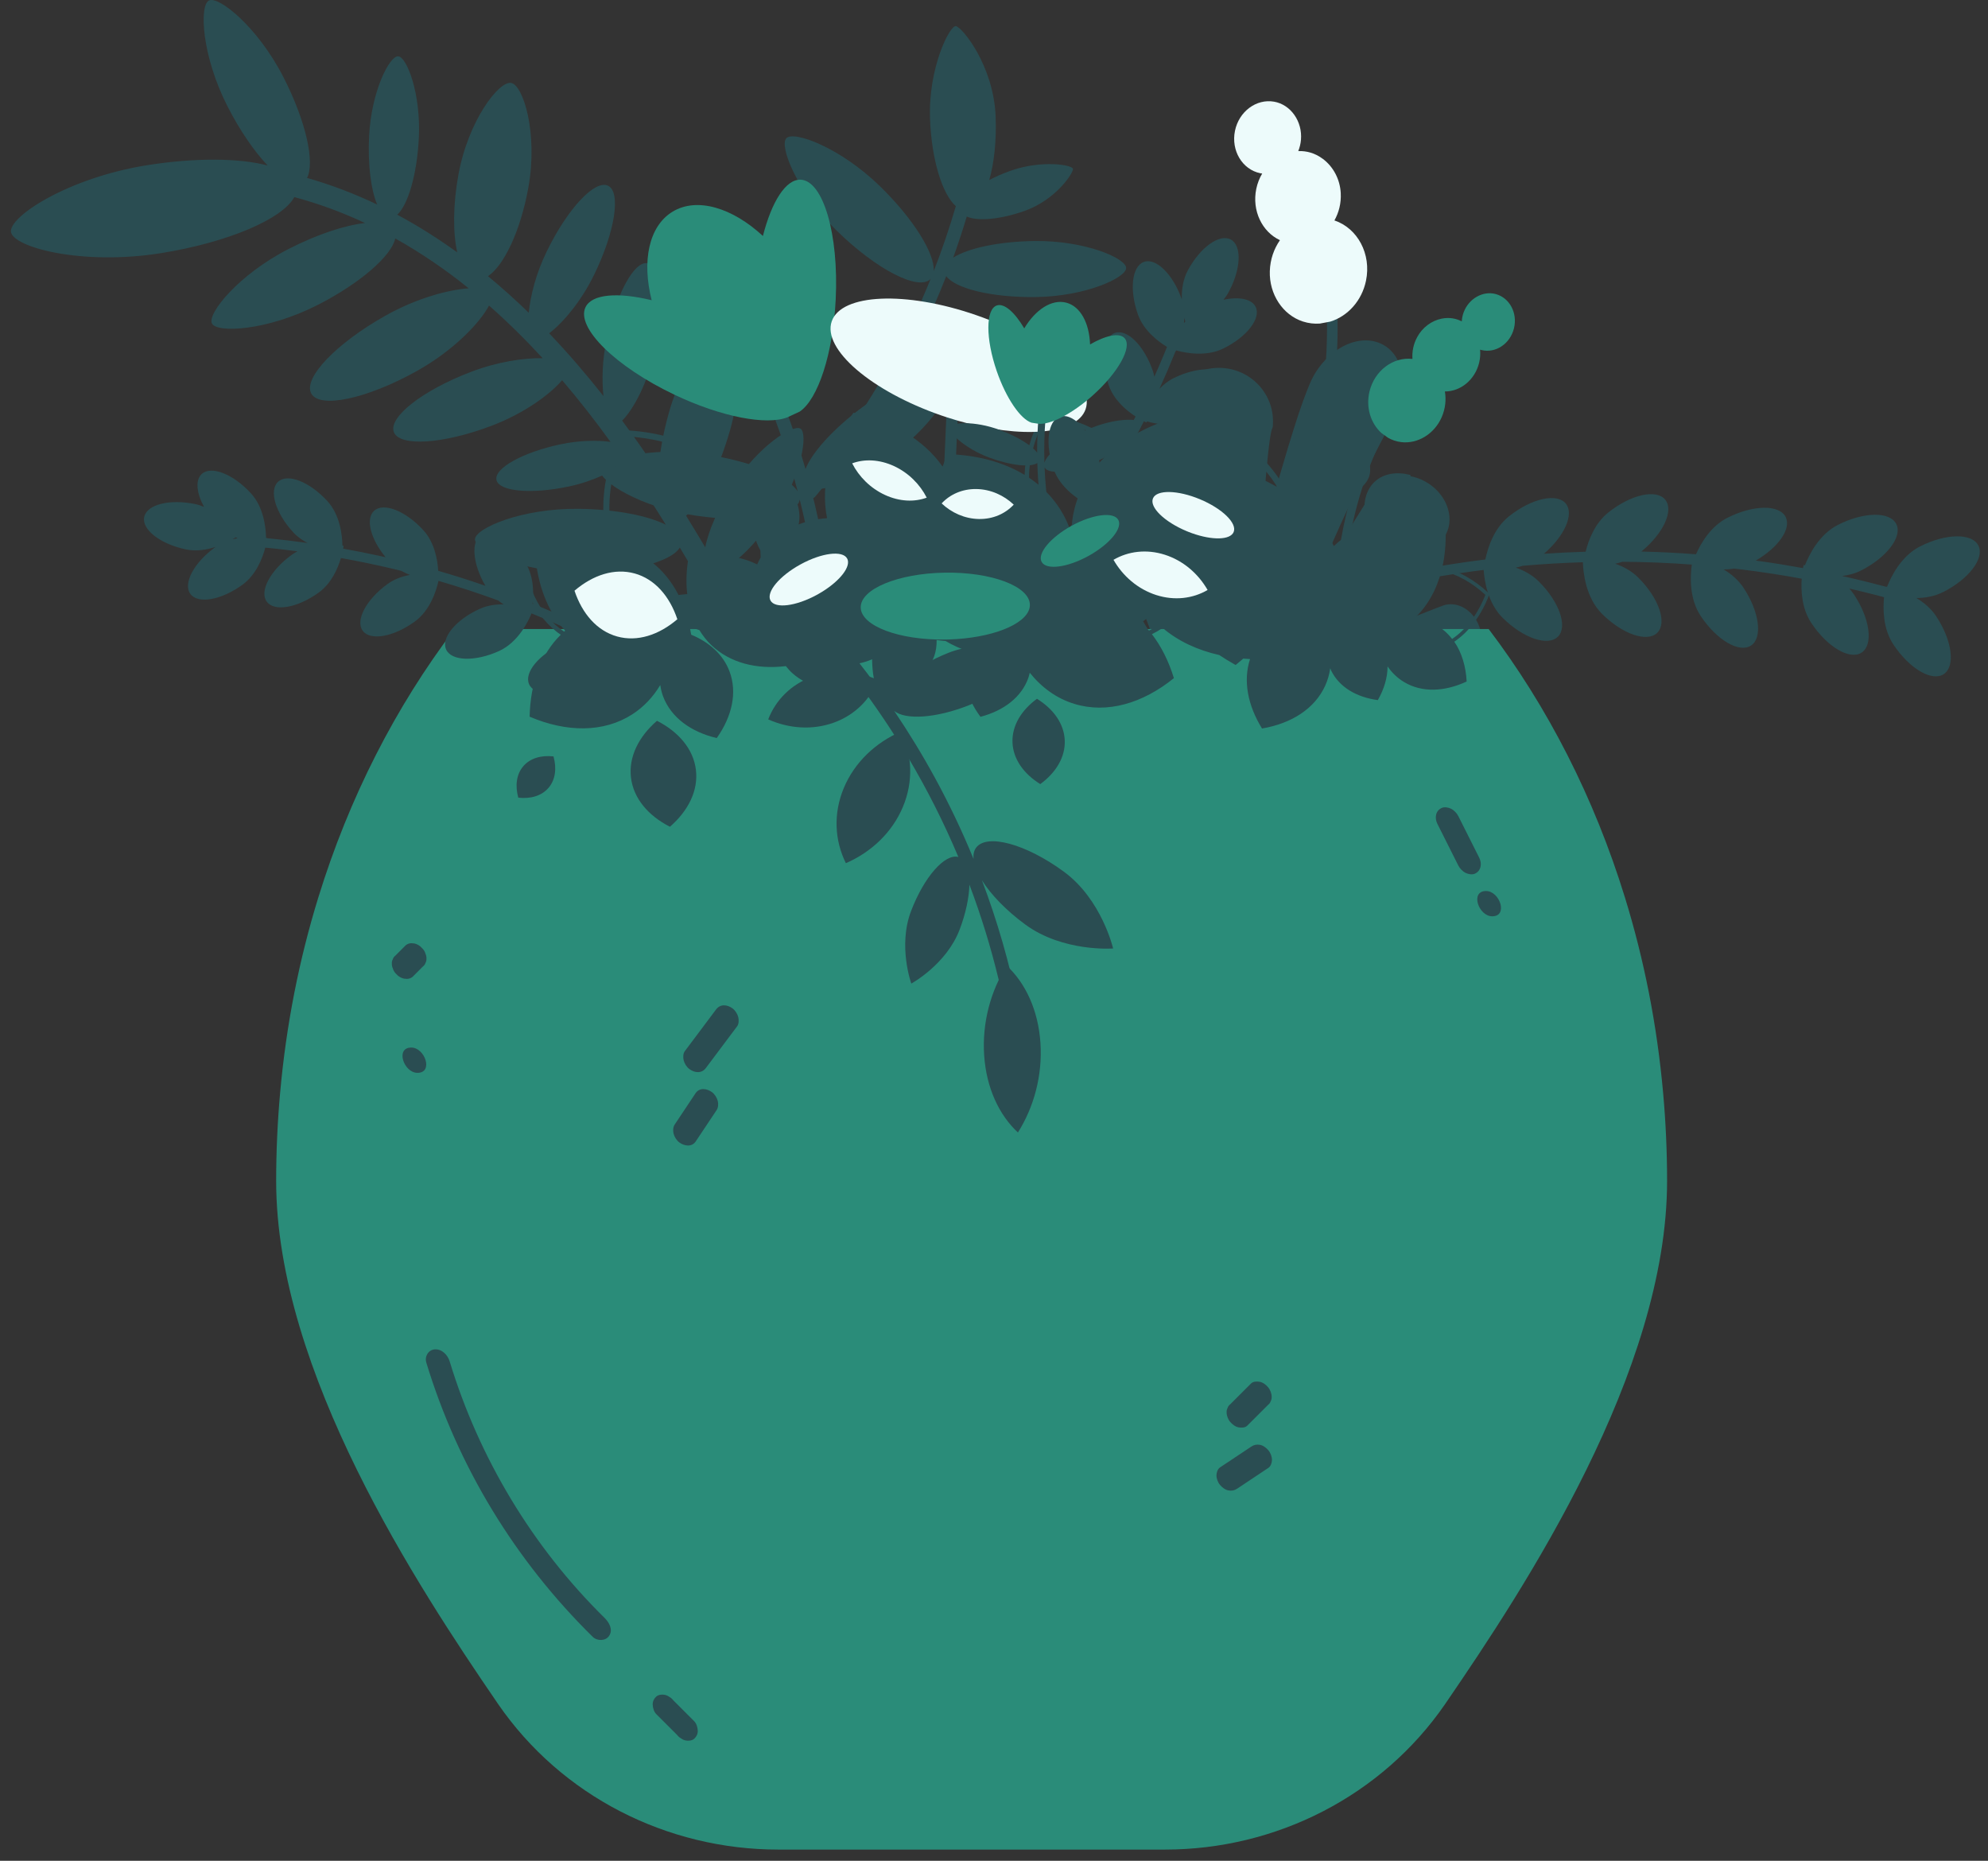 <svg width="218.4px" height="204.4px" viewBox="2.8 77 218.4 204.4" fill="none" xmlns="http://www.w3.org/2000/svg"><rect x="2.8" y="77" width="218.4" height="204.4" fill="#333333" stroke="none"/><g id="Balcony Objects/Round Vase Plant"><g id="Round Vase Plant"><path id="Fill 54" fill-rule="evenodd" clip-rule="evenodd" d="M116.477 103.475C112.534 103.522 109.133 104.264 107.516 105.304C108.056 103.812 108.55 102.304 109.008 100.786C110.175 101.326 112.677 101.121 115.37 100.164C118.806 98.944 120.749 95.975 120.672 95.542C120.595 95.111 117.242 94.541 113.807 95.761C112.96 96.061 112.176 96.408 111.479 96.778C112.008 94.936 112.283 92.49 112.179 89.808C111.961 84.184 108.48 79.955 107.808 79.87C107.135 79.785 104.755 84.463 104.973 90.087C105.146 94.581 106.326 98.348 107.808 99.644C107.102 102.057 106.293 104.442 105.377 106.786C105.518 104.873 103.177 101.074 99.492 97.475C95.118 93.204 90.018 91.332 89.192 92.178C88.367 93.024 90.358 98.078 94.731 102.349C99.105 106.621 103.717 108.993 105.031 107.646C105.033 107.644 105.035 107.642 105.036 107.64C102.71 113.402 99.758 118.914 96.236 124.028C94.68 126.287 93.014 128.469 91.248 130.57C90.632 131.303 91.771 132.257 92.386 131.525C98.447 124.314 103.323 116.106 106.754 107.332C107.757 108.702 111.766 109.688 116.55 109.631C122.074 109.566 126.529 107.502 126.516 106.435C126.503 105.367 122.001 103.41 116.477 103.475" fill="#2A4D52"/><path id="Fill 55" fill-rule="evenodd" clip-rule="evenodd" d="M106.765 181.447C96.521 170.861 89.41 157.831 82.161 145.137C82.04 144.925 81.917 144.712 81.795 144.499C80.838 145.966 77.876 147.793 74.113 149.092C69.192 150.791 64.583 150.378 64.255 149.426C63.927 148.475 67.298 145.306 72.219 143.607C75.603 142.438 78.746 142.003 80.55 142.337C79.545 140.599 78.524 138.867 77.484 137.145C76.507 138.765 71.865 139.947 66.288 139.879C60.019 139.802 54.965 137.459 54.979 136.247C54.994 135.035 60.104 132.815 66.374 132.891C70.417 132.941 73.95 133.637 75.949 134.641C74.499 132.31 73.002 130.01 71.442 127.757C70.263 128.707 68.038 129.852 65.337 130.428C61.193 131.313 57.613 130.996 57.341 129.72C57.069 128.445 60.207 126.694 64.351 125.81C66.438 125.365 68.406 125.345 69.869 125.537C68.184 123.21 66.418 120.946 64.554 118.764C63.254 120.287 60.443 122.385 56.818 123.762C51.503 125.783 46.69 126.094 46.069 124.459C45.447 122.823 49.251 119.859 54.566 117.839C57.516 116.718 60.38 116.311 62.413 116.346C60.557 114.326 58.598 112.392 56.523 110.562C55.556 112.416 52.681 115.468 48.614 117.743C43.142 120.804 37.943 121.921 37 120.236C36.058 118.552 39.73 114.706 45.202 111.644C48.607 109.74 52.041 108.831 54.293 108.671C51.753 106.624 49.057 104.777 46.219 103.193C45.825 105.091 42.397 108.1 37.691 110.503C32.151 113.331 26.632 113.607 26.085 112.536C25.538 111.466 29 107.157 34.539 104.33C37.682 102.725 40.711 101.74 42.906 101.498C40.409 100.331 37.815 99.37 35.133 98.65C33.842 101.042 27.892 103.622 20.47 104.809C11.805 106.195 4.276 104.166 4.008 102.49C3.74 100.815 10.26 96.538 18.926 95.152C24.303 94.292 29.178 94.367 32.208 95.184C30.75 93.653 29.166 91.37 27.784 88.663C24.956 83.123 24.68 77.603 25.75 77.057C26.821 76.51 31.129 79.971 33.957 85.511C36.409 90.313 37.416 94.852 36.53 96.544C39.2 97.302 41.767 98.288 44.234 99.465C43.553 97.852 43.188 95.065 43.351 91.914C43.604 87.014 45.592 83.135 46.539 83.183C47.487 83.232 49.064 87.296 48.811 92.195C48.605 96.196 47.615 99.534 46.438 100.582C48.726 101.809 50.924 103.198 53.033 104.722C52.554 102.59 52.557 99.53 53.156 96.216C54.234 90.25 57.618 85.868 58.952 86.108C60.286 86.349 61.923 91.639 60.845 97.605C59.991 102.334 58.183 106.147 56.412 107.338C57.957 108.613 59.449 109.957 60.891 111.356C61.064 109.524 61.667 107.078 62.869 104.609C65.147 99.927 68.162 96.701 69.603 97.402C71.044 98.103 70.365 102.467 68.086 107.148C66.613 110.177 64.611 112.479 63.133 113.614C65.237 115.818 67.223 118.133 69.098 120.509C68.911 118.812 68.954 116.596 69.443 114.246C70.464 109.34 72.482 105.611 73.951 105.917C75.42 106.222 75.783 110.447 74.762 115.352C73.983 119.093 72.309 122.078 71.148 123.202C72.524 125.06 73.848 126.952 75.123 128.875C75.232 126.966 75.615 124.698 76.289 122.313C77.994 116.279 81.571 112.009 82.738 112.338C83.904 112.668 84.718 118.179 83.014 124.213C81.75 128.686 79.836 132.293 78.174 133.647C78.887 134.802 79.586 135.964 80.28 137.129C80.609 135.339 81.69 132.837 83.344 130.287C86.116 126.01 89.92 123.552 90.746 124.089C91.573 124.625 90.882 129.1 88.109 133.376C85.912 136.765 83.378 139.204 81.765 139.647C85.718 146.425 89.473 153.328 93.593 159.999C97.955 167.064 102.774 173.871 108.561 179.851C109.636 180.962 107.841 182.558 106.765 181.447" fill="#2A4D52"/><path id="Fill 56" fill-rule="evenodd" clip-rule="evenodd" d="M89.024 121.708C89.872 123.947 90.63 126.221 91.293 128.52C91.991 126.729 94.307 124.131 97.472 121.777C101.905 118.48 106.698 117.421 107.336 118.277C107.973 119.135 105.579 123.421 101.147 126.718C97.308 129.573 93.483 131.129 91.867 130.609C94.242 139.726 95.116 149.232 94.445 158.629C94.378 159.583 92.895 159.479 92.963 158.524C93.158 155.787 93.225 153.042 93.158 150.299C93.006 144.092 92.159 137.897 90.657 131.867C90.657 131.87 90.657 131.873 90.657 131.875C90.383 133.737 85.258 134.525 79.21 133.637C73.161 132.748 68.581 129.826 68.753 128.657C68.925 127.487 74.151 126.007 80.2 126.895C85.297 127.645 89.422 129.346 90.431 130.976C89.641 127.942 88.687 124.952 87.566 122.027L89.024 121.708Z" fill="#2A4D52"/><path id="Fill 57" fill-rule="evenodd" clip-rule="evenodd" d="M90.663 122.207C92.655 120.859 94.32 115.878 94.611 109.869C94.957 102.738 93.238 96.86 90.771 96.74C89.131 96.661 87.575 99.149 86.613 102.921C83.263 99.818 79.371 98.624 76.687 100.253C74.068 101.843 73.304 105.697 74.392 109.977C70.682 109.078 67.818 109.287 67.121 110.752C66.059 112.981 70.424 117.276 76.871 120.346C82.067 122.82 87.029 123.741 89.313 122.837L90.663 122.207Z" fill="#2A8C79"/><path id="Fill 58" fill-rule="evenodd" clip-rule="evenodd" d="M163.732 150.18C165.275 149.62 165.986 147.676 165.32 145.838C164.654 144 162.862 142.963 161.319 143.523C160.81 143.707 157.731 144.896 153.87 146.499C157.831 141.205 161.022 136.652 161.476 135.975C162.676 134.184 161.92 131.572 159.786 130.142C157.652 128.712 154.949 129.005 153.749 130.797C153.302 131.463 150.426 136.024 147.146 141.599C150.892 131.781 155.69 123.549 156.321 121.997C157.686 118.641 156.628 115.305 153.958 114.545C151.287 113.786 148.016 115.891 146.651 119.247C145.837 121.249 144.759 124.105 141.321 136.589C142.408 120.66 142.65 125.332 142.65 123.273C142.65 120.034 139.991 117.408 136.711 117.408C133.431 117.408 130.772 120.034 130.772 123.273C130.772 125.297 132.855 131.871 133.97 147.733C131.557 139.434 128.835 130.985 128.506 130.018C127.847 128.081 126.269 126.868 124.981 127.305C123.692 127.743 123.182 129.668 123.84 131.605C124.145 132.5 126.709 139.753 129.561 147.228C127.063 142.984 124.874 139.511 124.534 139.004C123.62 137.641 121.563 137.417 119.939 138.506C118.314 139.594 117.738 141.582 118.652 142.946C118.864 143.263 119.866 144.698 121.307 146.692C118.92 146.115 117.218 145.733 116.844 145.659C115.233 145.341 113.621 146.638 113.242 148.557C112.863 150.475 113.861 152.287 115.472 152.606C115.975 152.705 118.908 153.223 122.72 153.804C123.755 153.961 124.803 154.042 125.851 154.042H147.941C150.176 154.042 152.402 153.72 154.545 153.082C159.264 151.678 163.159 150.387 163.732 150.18" fill="#2A4D52"/><path id="Fill 59" fill-rule="evenodd" clip-rule="evenodd" d="M108.003 123.053C107.857 126.409 107.711 129.767 107.565 133.124L107.529 133.924C108.205 133.171 109.454 132.298 110.992 131.573C113.551 130.364 116.065 130.316 116.298 130.811C116.532 131.305 114.897 133.216 112.338 134.424C110.274 135.399 108.33 135.808 107.46 135.517C107.318 138.777 107.176 142.036 107.034 145.297C107.011 145.83 105.758 145.831 105.781 145.297L106.079 138.459C106.164 136.511 106.249 134.564 106.334 132.616C105.154 133.125 102.415 132.818 99.432 131.748C95.715 130.416 93.187 127.983 93.444 127.264C93.702 126.545 97.201 126.273 100.918 127.606C103.444 128.512 105.49 129.729 106.414 130.776C106.48 129.279 106.545 127.782 106.61 126.286C106.662 125.081 106.715 123.876 106.767 122.671L108.003 123.053Z" fill="#2A4D52"/><path id="Fill 60" fill-rule="evenodd" clip-rule="evenodd" d="M185.944 206.728C185.944 227.669 170.359 251.333 161.684 264.002C161.638 264.07 161.592 264.136 161.546 264.204C154.596 274.28 143.025 280.168 130.784 280.168H88.299C76.053 280.168 64.474 274.276 57.528 264.19C57.485 264.127 57.442 264.065 57.4 264.002C48.729 251.333 33.139 227.669 33.139 206.728C33.139 203.457 33.288 200.226 33.574 197.047C34.239 189.592 35.664 182.405 37.766 175.596C41.149 164.61 46.271 154.622 52.74 146.096H166.343C172.813 154.622 177.935 164.61 181.318 175.596C183.419 182.405 184.844 189.592 185.509 197.047C185.796 200.226 185.944 203.457 185.944 206.728" fill="#2A8C79"/><path id="Fill 61" fill-rule="evenodd" clip-rule="evenodd" d="M135.04 147.496C139.979 145.58 144.927 143.971 149.875 142.678C154.847 141.379 159.819 140.395 164.781 139.734C165.118 139.689 165.456 139.649 165.792 139.607C165.879 140.85 166.262 143.259 167.877 144.863C170.138 147.108 172.859 148.033 173.956 146.93C175.052 145.826 174.108 143.111 171.848 140.866C171.11 140.133 170.207 139.659 169.324 139.352C169.575 139.298 169.829 139.231 170.082 139.149C172.289 138.956 174.493 138.827 176.694 138.76C176.724 139.788 176.976 142.622 178.8 144.433C181.06 146.679 183.781 147.603 184.877 146.5C185.974 145.395 185.03 142.681 182.77 140.435C182.032 139.703 181.128 139.229 180.246 138.923C180.509 138.865 180.775 138.795 181.042 138.708C183.587 138.726 186.128 138.827 188.662 139.016C188.491 140.225 188.349 142.722 189.634 144.659C191.395 147.313 193.874 148.768 195.171 147.908C196.467 147.048 196.09 144.199 194.329 141.544C193.754 140.678 192.964 140.032 192.162 139.554C192.534 139.549 192.919 139.52 193.307 139.459C193.636 139.497 193.965 139.532 194.293 139.573C196.446 139.842 198.593 140.175 200.733 140.566C200.641 141.89 200.738 143.847 201.788 145.43C203.549 148.084 206.028 149.539 207.324 148.679C208.621 147.818 208.244 144.969 206.483 142.314C206.325 142.076 206.15 141.855 205.963 141.649C206.907 141.867 207.85 142.094 208.791 142.337C209.122 142.422 209.451 142.512 209.781 142.6C209.65 143.909 209.664 146.075 210.807 147.798C212.568 150.453 215.047 151.907 216.343 151.048C217.64 150.187 217.263 147.338 215.501 144.683C214.927 143.816 214.137 143.171 213.334 142.692C214.29 142.682 215.326 142.514 216.28 142.031C219.114 140.596 220.844 138.31 220.143 136.926C219.442 135.542 216.576 135.583 213.742 137.018C211.657 138.074 210.55 140.337 210.109 141.461C210.018 141.442 209.965 141.434 209.965 141.434C209.965 141.434 209.964 141.437 209.962 141.444C208.367 141.019 206.767 140.626 205.164 140.27C205.865 140.188 206.584 140.005 207.261 139.662C210.095 138.227 211.825 135.941 211.124 134.558C210.423 133.173 207.558 133.214 204.723 134.649C202.638 135.705 201.531 137.968 201.091 139.092C200.998 139.074 200.946 139.065 200.946 139.065C200.946 139.065 200.915 139.189 200.876 139.405C199.328 139.122 197.776 138.868 196.221 138.65C196.041 138.625 195.861 138.603 195.682 138.579C198.169 137.142 199.623 135.075 198.971 133.787C198.269 132.403 195.404 132.444 192.569 133.879C190.729 134.81 189.65 136.684 189.12 137.884C187.122 137.73 185.12 137.631 183.115 137.583C185.521 135.619 186.703 133.098 185.752 131.902C184.787 130.687 181.988 131.306 179.501 133.283C178.006 134.472 177.313 136.319 176.998 137.604C175.471 137.649 173.943 137.723 172.413 137.829C174.67 135.894 175.751 133.49 174.831 132.332C173.865 131.117 171.066 131.735 168.579 133.713C166.911 135.039 166.242 137.185 165.981 138.455C161.272 139.042 156.554 139.907 151.833 141.063C146.862 142.281 141.888 143.815 136.922 145.667C136.311 145.894 135.7 146.128 135.088 146.365C134.744 146.499 134.644 147.65 135.04 147.496" fill="#2A4D52"/><path id="Fill 62" fill-rule="evenodd" clip-rule="evenodd" d="M108.223 179.115C108.908 177.313 109.264 175.575 109.299 174.177C110.579 177.566 111.648 181.025 112.494 184.541C112.738 185.557 112.973 186.622 113.191 187.705C113.273 188.106 113.693 188.375 114.108 188.291C114.49 188.213 114.723 187.864 114.645 187.478C113.697 182.781 112.367 178.176 110.675 173.695C111.644 175.244 113.308 176.99 115.431 178.55C119.588 181.605 125.087 181.187 125.087 181.187C125.087 181.187 123.845 175.814 119.687 172.759C115.529 169.703 111.205 168.521 110.03 170.121C109.791 170.445 109.708 170.863 109.75 171.344C108.511 168.323 107.104 165.363 105.533 162.477C104.146 159.932 102.642 157.466 101.031 155.082C102.248 156.113 105.65 155.897 109.257 154.461C113.378 152.818 115.576 148.616 115.576 148.616C115.576 148.616 111.091 147.077 106.969 148.719C105.166 149.438 103.611 150.343 102.484 151.266C102.641 150.565 102.746 149.781 102.779 148.946C102.895 145.961 100.91 143.46 100.91 143.46C100.91 143.46 98.737 145.799 98.621 148.785C98.573 150.03 98.692 151.179 98.928 152.104C96.639 148.998 94.156 146.048 91.49 143.271L90.597 144.411C95.141 149.168 99.153 154.455 102.563 160.193C104.665 163.729 106.507 167.386 108.085 171.136C106.605 170.732 104.307 173.343 102.884 177.087C101.427 180.92 102.915 185.041 102.915 185.041C102.915 185.041 106.766 182.948 108.223 179.115" fill="#2A4D52"/><path id="Fill 63" fill-rule="evenodd" clip-rule="evenodd" d="M162.329 147.185C161.889 146.622 161.369 146.133 160.75 145.761C159.958 145.286 159.079 145.029 158.155 144.955C159.624 143.586 160.623 141.778 161.158 139.691C162.808 140.051 164.454 140.94 165.985 142.341C165.134 144.498 163.872 146.142 162.329 147.185M129.025 146.266C128.766 145.956 128.493 145.664 128.207 145.388C128.542 145.145 128.856 144.877 129.152 144.587C129.463 144.958 129.797 145.307 130.151 145.635C129.792 145.871 129.417 146.081 129.025 146.266M78.386 145.094C77.504 141.818 75.662 139.204 72.931 137.815C72.814 137.756 72.695 137.706 72.577 137.652C72.258 137.323 71.915 137.015 71.55 136.732C71.083 136.371 70.585 136.061 70.065 135.791C69.34 132.503 69.842 128.772 71.581 124.926C77.512 125.279 82.114 127.686 84.552 131.724C85.012 132.486 85.385 133.289 85.67 134.125C85.466 135.204 85.713 136.357 86.333 137.452C86.352 137.709 86.362 137.97 86.367 138.232C86.226 138.481 86.097 138.736 85.982 138.998C83.838 137.935 81.199 137.74 78.427 138.34C77.982 140.928 78.229 143.364 79.182 145.376C78.912 145.288 78.646 145.195 78.386 145.094M70.378 136.953C70.323 136.782 70.269 136.61 70.221 136.436C70.577 136.642 70.92 136.87 71.247 137.123C71.271 137.142 71.294 137.163 71.318 137.182C71.008 137.091 70.696 137.012 70.378 136.953M64.326 146.061C61.548 143.91 60.16 140.299 60.41 135.879C63.775 134.804 66.902 134.871 69.44 136.035C69.502 136.307 69.573 136.577 69.651 136.843C67.091 136.558 64.331 137.235 61.674 138.71C62.049 141.741 63.137 144.379 64.891 146.282C64.851 146.316 64.809 146.346 64.77 146.38C64.62 146.278 64.47 146.173 64.326 146.061M117.551 123.062C120.722 123.422 123.332 124.553 125.163 126.317C123.03 128.065 121.513 130.262 120.855 132.832C120.622 133.742 120.511 134.663 120.503 135.585C120.204 134.657 119.797 133.766 119.265 132.93C118.378 131.538 117.218 130.387 115.851 129.474C115.842 127.439 116.41 125.261 117.551 123.062M136.406 124.284C139.385 125.988 141.656 128.112 143.123 130.507C142.415 130.099 141.671 129.721 140.886 129.384C139.75 130.513 138.786 131.717 138.009 132.968C137.085 132.205 136.038 131.573 134.893 131.072C134.623 129.748 134.148 128.436 133.478 127.158C134.317 126.156 135.293 125.193 136.406 124.284M166.392 142.357L166.438 142.236L166.343 142.147C164.737 140.651 162.999 139.694 161.252 139.31C161.536 138.054 161.658 136.706 161.616 135.298C157.493 133.776 153.41 133.932 150.354 136.129C149.99 136.391 149.649 136.678 149.331 136.985C148.305 134.719 146.558 132.77 144.28 131.225C142.783 128.242 140.149 125.619 136.535 123.594L136.339 123.485L136.164 123.625C135.017 124.546 134.009 125.523 133.134 126.54C132.479 125.404 131.678 124.298 130.74 123.242C128.784 123.94 127.034 124.872 125.554 126.006C123.611 124.108 120.824 122.905 117.435 122.553L117.27 122.536L117.192 122.683C116.018 124.896 115.411 127.094 115.363 129.165C113.008 127.739 110.095 126.974 106.888 126.888C106.69 127.343 106.516 127.798 106.354 128.253C104.266 125.269 100.781 123.249 96.552 122.34C94.007 126.098 92.903 130.171 93.66 133.918C92.552 134.002 91.499 134.222 90.537 134.609C90.813 133.326 90.433 131.929 89.549 130.647C87.92 131.012 86.633 131.872 86.004 133.139C85.754 132.534 85.461 131.946 85.12 131.381C82.533 127.098 77.658 124.565 71.39 124.252L71.167 124.241L71.073 124.444C69.283 128.307 68.699 132.077 69.314 135.44C66.684 134.348 63.5 134.339 60.096 135.462L59.937 135.514L59.926 135.681C59.621 140.345 61.076 144.17 64.023 146.452C64.147 146.548 64.279 146.633 64.407 146.723C62.207 148.873 61.059 152.073 60.985 155.725C65.027 157.453 69.113 157.5 72.275 155.458C73.541 154.64 74.559 153.545 75.335 152.248C75.401 152.671 75.493 153.09 75.647 153.497C76.525 155.825 78.715 157.404 81.541 158.073C83.22 155.703 83.82 153.071 82.941 150.743C82.248 148.907 80.73 147.544 78.735 146.719C78.687 146.428 78.634 146.141 78.572 145.859C78.921 145.984 79.269 146.11 79.634 146.216C79.997 146.805 80.418 147.357 80.926 147.844C82.995 149.826 85.931 150.558 89.135 150.169C89.35 150.444 89.583 150.706 89.847 150.944C91.683 152.602 94.338 153.001 97.142 152.307C97.262 151.462 97.276 150.646 97.206 149.865C98.137 149.663 99.015 149.309 99.803 148.765C99.982 148.641 100.141 148.497 100.305 148.36C99.895 149.33 99.831 150.486 100.098 151.7C101.874 151.998 103.506 151.624 104.569 150.506C105.359 149.675 105.722 148.55 105.697 147.305C106.021 147.35 106.35 147.386 106.682 147.415C107.489 147.892 108.366 148.284 109.303 148.587C109.225 148.755 109.142 148.92 109.08 149.096C108.332 151.234 108.935 153.617 110.515 155.737C113.072 155.066 115.031 153.581 115.78 151.444C115.843 151.263 115.883 151.079 115.927 150.895C117.238 152.529 118.887 153.726 120.831 154.32C124.431 155.419 128.348 154.256 131.764 151.491C131.201 149.652 130.387 148.014 129.348 146.662C129.759 146.46 130.152 146.233 130.529 145.98C132.225 147.423 134.35 148.415 136.748 148.953C137.26 149.293 137.792 149.623 138.35 149.936L138.546 150.045L138.72 149.905C138.948 149.722 139.165 149.535 139.383 149.347C139.629 149.368 139.878 149.383 140.129 149.396C139.346 151.785 139.883 154.495 141.444 157.025C144.665 156.475 147.237 154.859 148.39 152.308C148.666 151.698 148.846 151.06 148.939 150.406C148.978 150.498 149.007 150.591 149.051 150.681C149.944 152.489 151.835 153.588 154.167 153.905C154.866 152.679 155.237 151.41 155.236 150.199C155.717 150.897 156.321 151.482 157.05 151.92C159.015 153.1 161.5 152.991 163.926 151.861C163.837 150.181 163.381 148.672 162.568 147.489C164.194 146.382 165.516 144.641 166.392 142.357" fill="#2A4D52"/><path id="Fill 64" fill-rule="evenodd" clip-rule="evenodd" d="M74.975 156.175C72.954 157.93 71.842 160.155 72.12 162.431C72.398 164.706 74.014 166.598 76.397 167.815C78.418 166.06 79.53 163.835 79.252 161.56C78.974 159.284 77.359 157.392 74.975 156.175" fill="#2A4D52"/><path id="Fill 65" fill-rule="evenodd" clip-rule="evenodd" d="M60.285 161.169C59.529 162.055 59.377 163.31 59.739 164.62C61.09 164.773 62.306 164.425 63.062 163.539C63.819 162.653 63.971 161.399 63.608 160.089C62.258 159.936 61.041 160.283 60.285 161.169" fill="#2A4D52"/><path id="Fill 66" fill-rule="evenodd" clip-rule="evenodd" d="M116.719 153.758C114.993 155.024 113.96 156.724 114.031 158.556C114.103 160.387 115.265 162.002 117.085 163.129C118.811 161.863 119.844 160.163 119.773 158.331C119.701 156.5 118.538 154.885 116.719 153.758" fill="#2A4D52"/><path id="Fill 67" fill-rule="evenodd" clip-rule="evenodd" d="M153.256 129.189C153.496 128.269 153.162 127.293 152.429 126.46C151.382 126.829 150.613 127.517 150.374 128.437C150.133 129.356 150.468 130.333 151.201 131.165C152.248 130.796 153.016 130.108 153.256 129.189" fill="#2A4D52"/><path id="Fill 68" fill-rule="evenodd" clip-rule="evenodd" d="M152.742 133.61C154.22 133.99 155.625 133.792 156.603 132.924C157.581 132.057 157.947 130.687 157.746 129.173C156.268 128.794 154.864 128.992 153.885 129.858C152.907 130.725 152.541 132.096 152.742 133.61" fill="#2A4D52"/><path id="Fill 69" fill-rule="evenodd" clip-rule="evenodd" d="M28.353 136.233C28.498 136.148 28.613 136.076 28.694 136.024C28.764 136.053 28.834 136.083 28.904 136.11C28.722 136.143 28.538 136.185 28.353 136.233M71.216 149.104C71.388 148.81 71.595 148.54 71.83 148.301C71.343 148.038 70.858 147.766 70.368 147.51C70.549 146.352 70.662 144.322 69.668 142.67C68.186 140.208 66.011 138.797 64.808 139.521C63.662 140.211 63.816 142.59 65.117 144.944C63.854 144.37 62.582 143.824 61.302 143.301C61.442 142.113 61.44 140.329 60.55 138.848C59.068 136.385 56.893 134.976 55.69 135.699C54.507 136.411 54.709 138.921 56.126 141.348C54.413 140.753 52.685 140.204 50.943 139.701C50.874 138.516 50.553 136.588 49.289 135.216C47.341 133.103 44.926 132.161 43.894 133.112C42.934 133.997 43.51 136.208 45.163 138.213C45.003 138.177 44.844 138.138 44.685 138.103C43.298 137.795 41.902 137.519 40.5 137.268C40.536 137.073 40.549 136.959 40.549 136.959C40.549 136.959 40.502 136.949 40.418 136.935C40.401 135.843 40.179 133.576 38.747 132.021C36.799 129.908 34.384 128.966 33.352 129.918C32.32 130.868 33.062 133.352 35.009 135.465C35.475 135.97 36.025 136.353 36.594 136.644C35.123 136.438 33.643 136.265 32.156 136.121C32.157 136.114 32.157 136.111 32.157 136.111C32.157 136.111 32.11 136.101 32.026 136.087C32.009 134.996 31.788 132.728 30.355 131.173C28.408 129.06 25.993 128.118 24.96 129.069C24.236 129.737 24.389 131.161 25.216 132.68C24.913 132.551 24.594 132.445 24.259 132.375C21.447 131.782 18.933 132.415 18.643 133.788C18.353 135.161 20.398 136.755 23.21 137.347C24.373 137.592 25.531 137.392 26.493 137.074C26.475 137.087 26.456 137.098 26.437 137.111C24.105 138.802 22.884 141.097 23.71 142.237C24.536 143.376 27.097 142.928 29.43 141.237C30.943 140.138 31.641 138.307 31.944 137.157C32.251 137.186 32.56 137.214 32.866 137.247C33.741 137.339 34.611 137.446 35.48 137.559C35.257 137.675 35.039 137.807 34.829 137.959C32.497 139.651 31.275 141.946 32.102 143.085C32.928 144.224 35.488 143.776 37.821 142.085C39.212 141.076 39.914 139.448 40.254 138.297C42.192 138.643 44.116 139.041 46.025 139.496C46.316 139.565 46.606 139.638 46.897 139.711C47.206 139.885 47.523 140.031 47.837 140.153C47.006 140.304 46.132 140.601 45.371 141.154C43.038 142.845 41.817 145.14 42.643 146.28C43.469 147.419 46.03 146.971 48.363 145.279C50.065 144.045 50.735 141.883 50.973 140.805C53.18 141.448 55.364 142.166 57.527 142.957C57.725 143.115 57.929 143.259 58.133 143.391C57.288 143.372 56.373 143.487 55.516 143.874C52.89 145.06 51.231 147.062 51.811 148.344C52.39 149.627 54.988 149.705 57.614 148.518C59.732 147.56 60.844 145.24 61.194 144.378C63.038 145.131 64.864 145.938 66.673 146.8C66.862 146.95 67.056 147.087 67.251 147.212C66.406 147.193 65.491 147.308 64.634 147.696C62.008 148.882 60.349 150.884 60.929 152.167C61.508 153.449 64.107 153.526 66.732 152.339C68.609 151.492 69.696 149.572 70.163 148.546C70.436 148.688 70.708 148.829 70.98 148.974C71.059 149.016 71.137 149.062 71.216 149.104" fill="#2A4D52"/><path id="Fill 70" fill-rule="evenodd" clip-rule="evenodd" d="M106.792 122.83C106.598 122.767 106.404 122.702 106.209 122.635C98.508 119.968 93.12 115.338 94.174 112.294C95.229 109.25 102.326 108.944 110.027 111.611C117.728 114.278 123.116 118.908 122.062 121.952C121.091 124.755 114.998 125.234 108.028 123.212L106.792 122.83Z" fill="#EDFBFB"/><path id="Fill 71" fill-rule="evenodd" clip-rule="evenodd" d="M132.912 111.924C132.952 112.088 132.989 112.219 133.016 112.311C132.968 112.369 132.919 112.429 132.873 112.488C132.893 112.304 132.906 112.115 132.912 111.924M108.389 149.361C108.621 149.61 108.822 149.885 108.983 150.178C109.375 149.786 109.773 149.399 110.158 149.001C111.217 149.504 113.132 150.19 114.998 149.706C117.78 148.986 119.75 147.3 119.398 145.942C119.062 144.647 116.737 144.118 114.111 144.695C115.02 143.649 115.906 142.584 116.769 141.506C117.869 141.978 119.581 142.484 121.253 142.05C124.036 141.33 126.005 139.645 125.654 138.286C125.308 136.949 122.843 136.43 120.114 137.099C121.172 135.624 122.189 134.124 123.166 132.598C124.322 132.867 126.262 133.108 127.936 132.285C130.516 131.02 132.106 128.972 131.487 127.712C130.912 126.539 128.628 126.464 126.236 127.479C126.316 127.336 126.398 127.195 126.477 127.051C127.166 125.809 127.828 124.55 128.467 123.277C128.644 123.366 128.75 123.411 128.75 123.411C128.75 123.411 128.772 123.369 128.809 123.292C129.861 123.586 132.098 124.019 133.995 123.087C136.575 121.82 138.165 119.773 137.547 118.513C136.928 117.253 134.335 117.258 131.756 118.525C131.14 118.827 130.617 119.246 130.175 119.709C130.791 118.357 131.378 116.987 131.939 115.603C131.945 115.606 131.948 115.607 131.948 115.607C131.948 115.607 131.971 115.565 132.007 115.488C133.059 115.781 135.296 116.214 137.194 115.282C139.773 114.016 141.363 111.968 140.745 110.708C140.31 109.824 138.902 109.566 137.21 109.927C137.42 109.672 137.612 109.397 137.775 109.096C139.142 106.569 139.25 103.979 138.016 103.311C136.782 102.643 134.673 104.15 133.305 106.678C132.74 107.723 132.603 108.89 132.635 109.903C132.627 109.881 132.622 109.86 132.615 109.839C131.656 107.121 129.803 105.298 128.475 105.767C127.149 106.235 126.85 108.818 127.809 111.534C128.432 113.298 129.989 114.487 131.006 115.106C130.89 115.392 130.775 115.679 130.657 115.964C130.32 116.776 129.971 117.58 129.615 118.381C129.567 118.134 129.503 117.887 129.416 117.643C128.457 114.926 126.604 113.103 125.277 113.571C123.951 114.039 123.652 116.622 124.611 119.339C125.183 120.959 126.544 122.095 127.55 122.748C126.667 124.508 125.74 126.239 124.762 127.941C124.612 128.2 124.459 128.457 124.307 128.716C124.052 128.962 123.822 129.225 123.616 129.491C123.707 128.652 123.67 127.729 123.357 126.842C122.398 124.125 120.545 122.302 119.218 122.77C117.891 123.238 117.593 125.82 118.552 128.538C119.251 130.521 121.133 131.778 122.099 132.312C120.856 134.245 119.546 136.136 118.174 137.985C117.966 138.129 117.769 138.283 117.585 138.443C117.844 137.638 117.994 136.727 117.866 135.795C117.474 132.941 116.027 130.781 114.633 130.972C113.238 131.163 112.425 133.633 112.817 136.487C113.133 138.79 115.042 140.516 115.769 141.097C114.522 142.65 113.23 144.172 111.889 145.66C111.691 145.799 111.505 145.946 111.329 146.098C111.588 145.293 111.738 144.383 111.61 143.451C111.219 140.596 109.771 138.437 108.377 138.628C106.982 138.82 106.17 141.288 106.561 144.143C106.841 146.184 108.372 147.771 109.223 148.51C109.009 148.731 108.797 148.953 108.58 149.172C108.518 149.236 108.452 149.297 108.389 149.361" fill="#2A4D52"/><path id="Fill 72" fill-rule="evenodd" clip-rule="evenodd" d="M116.881 122.936C116.783 124.195 116.735 125.457 116.74 126.72C116.122 125.916 114.565 124.944 112.615 124.22C109.883 123.207 107.3 123.379 107.104 123.908C106.908 124.436 108.754 126.251 111.485 127.265C113.851 128.142 116.017 128.365 116.758 127.863C116.904 132.829 117.867 137.77 119.596 142.428C119.772 142.901 120.507 142.629 120.331 142.156C119.828 140.799 119.388 139.419 119.016 138.021C118.175 134.856 117.688 131.595 117.556 128.321C117.557 128.322 117.557 128.323 117.558 128.325C117.972 129.226 120.683 128.868 123.613 127.523C126.544 126.179 128.43 124.023 128.17 123.457C127.91 122.89 125.045 122.913 122.115 124.257C119.646 125.39 117.809 126.861 117.539 127.835C117.49 126.183 117.531 124.529 117.666 122.882L116.881 122.936Z" fill="#2A4D52"/><path id="Fill 73" fill-rule="evenodd" clip-rule="evenodd" d="M116.125 123.431C114.917 123.043 113.338 120.768 112.302 117.769C111.072 114.21 111.074 110.981 112.304 110.555C113.123 110.273 114.279 111.302 115.323 113.07C116.56 111.003 118.354 109.823 119.953 110.25C121.515 110.668 122.471 112.506 122.553 114.833C124.298 113.83 125.779 113.513 126.349 114.151C127.216 115.122 125.641 117.943 122.832 120.45C120.567 122.47 118.192 123.67 116.901 123.55L116.125 123.431Z" fill="#2A8C79"/><path id="Fill 74" fill-rule="evenodd" clip-rule="evenodd" d="M148.539 110.687C148.813 117.237 147.915 123.886 145.904 130.164C145.099 132.678 144.1 135.125 142.942 137.484C142.586 138.208 143.608 138.759 143.962 138.037C148.127 129.552 150.113 119.914 149.694 110.471L148.539 110.687Z" fill="#2A4D52"/><path id="Fill 75" fill-rule="evenodd" clip-rule="evenodd" d="M147.794 112.543C147.186 112.584 146.562 112.519 145.942 112.318C143.724 111.603 142.222 109.319 142.301 106.784C142.341 105.48 142.762 104.323 143.414 103.383C141.451 102.468 140.318 100.144 140.814 97.742C140.94 97.129 141.168 96.565 141.464 96.061C141.394 96.051 141.323 96.044 141.253 96.029C139.271 95.62 138.026 93.532 138.474 91.367C138.913 89.24 140.82 87.83 142.766 88.168C144.6 88.486 145.897 90.336 145.723 92.358C145.685 92.8 145.579 93.213 145.426 93.595C146.318 93.566 147.243 93.794 148.127 94.452C149.268 95.302 150.01 96.684 150.093 98.203C150.154 99.342 149.877 100.356 149.399 101.213C151.943 102.067 153.475 104.9 152.868 107.835C152.408 110.062 150.839 111.743 148.941 112.329L147.794 112.543Z" fill="#EDFBFB"/><path id="Fill 76" fill-rule="evenodd" clip-rule="evenodd" d="M155.395 123.515C152.991 128.122 151.394 133.196 150.72 138.377C150.451 140.453 150.343 142.546 150.378 144.628C150.389 145.268 149.471 145.32 149.459 144.681C149.332 137.189 151.156 129.604 154.639 122.971L155.395 123.515Z" fill="#2A4D52"/><path id="Fill 77" fill-rule="evenodd" clip-rule="evenodd" d="M155.304 125.098C155.727 125.332 156.197 125.495 156.708 125.561C158.541 125.795 160.389 124.663 161.187 122.817C161.597 121.868 161.685 120.896 161.534 120.001C163.252 120.006 164.848 118.721 165.301 116.831C165.417 116.348 165.444 115.868 165.402 115.406C165.455 115.422 165.508 115.441 165.564 115.453C167.124 115.828 168.721 114.75 169.129 113.045C169.531 111.371 168.638 109.716 167.128 109.303C165.705 108.913 164.151 109.804 163.594 111.313C163.472 111.643 163.409 111.975 163.39 112.3C162.759 111.98 162.019 111.83 161.163 112.005C160.058 112.231 159.06 112.972 158.489 114.034C158.06 114.829 157.918 115.652 157.971 116.427C155.858 116.183 153.804 117.7 153.25 120.009C152.83 121.762 153.389 123.497 154.553 124.558L155.304 125.098Z" fill="#2A8C79"/><path id="Fill 78" fill-rule="evenodd" clip-rule="evenodd" d="M113.394 183.072C111.643 185.836 110.678 189.34 110.919 192.922C111.16 196.504 112.561 199.483 114.627 201.399C116.378 198.635 117.343 195.132 117.102 191.55C116.861 187.968 115.46 184.988 113.394 183.072" fill="#2A4D52"/><path id="Fill 79" fill-rule="evenodd" clip-rule="evenodd" d="M101.772 157.361C98.996 158.566 96.685 160.726 95.503 163.551C94.322 166.378 94.494 169.332 95.727 171.817C98.503 170.612 100.814 168.452 101.995 165.627C103.177 162.8 103.005 159.847 101.772 157.361" fill="#2A4D52"/><path id="Fill 80" fill-rule="evenodd" clip-rule="evenodd" d="M99.245 151.687C96.987 150.679 94.409 150.478 92.054 151.325C89.698 152.172 88.013 153.906 87.195 156.021C89.453 157.03 92.031 157.23 94.386 156.383C96.741 155.536 98.427 153.802 99.245 151.687" fill="#2A4D52"/><path id="Fill 81" fill-rule="evenodd" clip-rule="evenodd" d="M107.096 147.24C106.967 147.245 106.839 147.249 106.709 147.251C101.576 147.334 97.389 145.757 97.357 143.727C97.324 141.699 101.458 139.987 106.59 139.904C111.722 139.821 115.909 141.398 115.942 143.427C115.972 145.295 112.47 146.892 107.909 147.199L107.096 147.24Z" fill="#2A8C79"/><path id="Fill 82" fill-rule="evenodd" clip-rule="evenodd" d="M133.35 135.419C133.288 135.395 133.226 135.37 133.165 135.344C130.717 134.323 129.06 132.711 129.464 131.743C129.868 130.776 132.179 130.819 134.626 131.841C137.074 132.862 138.731 134.475 138.327 135.441C137.955 136.332 135.967 136.365 133.744 135.568L133.35 135.419Z" fill="#EDFBFB"/><path id="Fill 83" fill-rule="evenodd" clip-rule="evenodd" d="M92.743 142.226C92.686 142.259 92.629 142.292 92.57 142.325C90.243 143.599 87.951 143.887 87.447 142.967C86.942 142.048 88.419 140.27 90.745 138.996C93.07 137.721 95.365 137.433 95.868 138.352C96.332 139.199 95.117 140.773 93.106 142.012L92.743 142.226Z" fill="#EDFBFB"/><path id="Fill 84" fill-rule="evenodd" clip-rule="evenodd" d="M122.531 137.982C122.473 138.015 122.416 138.047 122.357 138.08C120.031 139.354 117.738 139.642 117.234 138.723C116.73 137.804 118.207 136.026 120.532 134.751C122.858 133.476 125.152 133.189 125.656 134.108C126.119 134.955 124.904 136.528 122.893 137.767L122.531 137.982Z" fill="#2A8C79"/><path id="Fill 85" fill-rule="evenodd" clip-rule="evenodd" d="M65.914 141.887C66.764 144.425 68.395 146.303 70.603 146.916C72.812 147.529 75.178 146.759 77.213 145.022C76.364 142.484 74.733 140.606 72.524 139.992C70.315 139.38 67.95 140.15 65.914 141.887" fill="#EDFBFB"/><path id="Fill 86" fill-rule="evenodd" clip-rule="evenodd" d="M125.128 138.493C126.153 140.282 127.8 141.714 129.82 142.362C131.841 143.01 133.852 142.75 135.466 141.807C134.441 140.018 132.794 138.586 130.774 137.938C128.753 137.29 126.742 137.55 125.128 138.493" fill="#EDFBFB"/><path id="Fill 87" fill-rule="evenodd" clip-rule="evenodd" d="M106.247 132.297C107.341 133.33 108.793 133.984 110.341 134.01C111.89 134.036 113.239 133.43 114.168 132.431C113.074 131.398 111.622 130.745 110.074 130.719C108.525 130.693 107.176 131.298 106.247 132.297" fill="#EDFBFB"/><path id="Fill 88" fill-rule="evenodd" clip-rule="evenodd" d="M96.419 127.896C97.162 129.358 98.422 130.631 100.023 131.368C101.624 132.105 103.26 132.164 104.608 131.664C103.865 130.202 102.604 128.928 101.003 128.192C99.403 127.456 97.767 127.396 96.419 127.896" fill="#EDFBFB"/><path id="Fill 89" fill-rule="evenodd" clip-rule="evenodd" d="M142.111 229.383C141.868 229.104 141.546 228.843 141.17 228.78C140.862 228.73 140.47 228.737 140.232 228.975L137.94 231.267C137.803 231.37 137.71 231.501 137.661 231.659C137.58 231.809 137.545 231.97 137.555 232.144C137.554 232.5 137.715 232.923 137.948 233.191C138.192 233.47 138.514 233.73 138.89 233.792C139.197 233.844 139.59 233.837 139.827 233.599L142.12 231.306C142.257 231.202 142.349 231.071 142.399 230.913C142.48 230.765 142.515 230.603 142.505 230.429C142.506 230.073 142.344 229.651 142.111 229.383" fill="#2A4D52"/><path id="Fill 90" fill-rule="evenodd" clip-rule="evenodd" d="M142.143 236.31C141.9 236.031 141.578 235.771 141.202 235.707C140.854 235.65 140.562 235.703 140.264 235.902C139.117 236.665 137.971 237.429 136.824 238.193C136.562 238.369 136.44 238.777 136.439 239.07C136.439 239.426 136.6 239.849 136.833 240.117C137.077 240.396 137.398 240.656 137.774 240.718C138.122 240.777 138.414 240.724 138.712 240.525L142.152 238.233C142.414 238.058 142.536 237.65 142.537 237.356C142.538 236.999 142.376 236.578 142.143 236.31" fill="#2A4D52"/><path id="Fill 91" fill-rule="evenodd" clip-rule="evenodd" d="M165.312 171.228L163.011 166.648C162.84 166.308 162.534 165.991 162.189 165.826C161.911 165.693 161.495 165.613 161.196 165.743C160.5 166.044 160.389 166.858 160.706 167.488L163.007 172.07C163.177 172.409 163.483 172.726 163.828 172.891C164.107 173.025 164.523 173.103 164.821 172.974C165.518 172.671 165.628 171.859 165.312 171.228" fill="#2A4D52"/><path id="Fill 92" fill-rule="evenodd" clip-rule="evenodd" d="M166.052 174.874C164.28 174.874 165.224 177.651 166.739 177.651C168.511 177.651 167.566 174.874 166.052 174.874" fill="#2A4D52"/><path id="Fill 93" fill-rule="evenodd" clip-rule="evenodd" d="M69.217 254.718C61.304 246.937 55.428 237.157 52.201 226.544C51.989 225.847 51.361 225.173 50.574 225.222C49.854 225.266 49.429 226.004 49.634 226.676C53.108 238.102 59.405 248.429 67.916 256.798C68.405 257.28 69.339 257.273 69.725 256.681C70.173 255.996 69.71 255.203 69.217 254.718" fill="#2A4D52"/><path id="Fill 94" fill-rule="evenodd" clip-rule="evenodd" d="M79.062 266.066C78.298 265.302 77.533 264.538 76.769 263.773C76.648 263.612 76.5 263.484 76.325 263.39C76.177 263.279 76.012 263.207 75.828 263.171C75.529 263.109 75.128 263.15 74.89 263.365C74.644 263.588 74.492 263.903 74.505 264.242C74.52 264.603 74.638 265.027 74.899 265.289L77.192 267.581C77.313 267.742 77.461 267.871 77.636 267.964C77.784 268.075 77.949 268.148 78.133 268.183C78.432 268.246 78.833 268.205 79.071 267.99C79.317 267.765 79.469 267.452 79.456 267.113C79.441 266.752 79.323 266.328 79.062 266.066" fill="#2A4D52"/><path id="Fill 95" fill-rule="evenodd" clip-rule="evenodd" d="M83.909 188.742C83.823 188.386 83.573 187.986 83.276 187.767C82.693 187.34 81.934 187.26 81.466 187.885L78.029 192.471C77.837 192.727 77.834 193.168 77.904 193.459C77.99 193.816 78.24 194.216 78.537 194.433C79.12 194.862 79.878 194.941 80.347 194.316L83.784 189.73C83.976 189.474 83.979 189.033 83.909 188.742" fill="#2A4D52"/><path id="Fill 96" fill-rule="evenodd" clip-rule="evenodd" d="M81.655 197.945C81.569 197.59 81.319 197.189 81.022 196.97C80.468 196.564 79.646 196.437 79.212 197.088L76.921 200.527C76.737 200.803 76.72 201.206 76.796 201.515C76.882 201.873 77.132 202.272 77.428 202.49C77.983 202.898 78.804 203.025 79.238 202.373L81.53 198.933C81.714 198.658 81.73 198.256 81.655 197.945" fill="#2A4D52"/><path id="Fill 97" fill-rule="evenodd" clip-rule="evenodd" d="M49.54 181.751C49.484 181.561 49.39 181.389 49.257 181.237C49.162 181.143 49.067 181.048 48.973 180.954C48.778 180.797 48.559 180.69 48.316 180.634L47.979 180.605C47.755 180.615 47.555 180.689 47.378 180.828L46.232 181.975C46.095 182.077 46.002 182.208 45.953 182.366C45.872 182.517 45.837 182.678 45.847 182.852C45.844 183.038 45.88 183.216 45.957 183.383C46.014 183.573 46.108 183.745 46.241 183.897C46.335 183.991 46.43 184.086 46.525 184.181C46.72 184.337 46.939 184.444 47.182 184.5C47.294 184.51 47.407 184.52 47.519 184.528C47.743 184.519 47.943 184.444 48.12 184.306C48.502 183.924 48.884 183.542 49.266 183.159C49.402 183.057 49.496 182.926 49.545 182.768C49.625 182.618 49.661 182.456 49.651 182.282C49.654 182.096 49.617 181.919 49.54 181.751" fill="#2A4D52"/><path id="Fill 98" fill-rule="evenodd" clip-rule="evenodd" d="M47.979 192.069C46.207 192.069 47.151 194.847 48.665 194.847C50.437 194.847 49.493 192.069 47.979 192.069" fill="#2A4D52"/></g></g></svg>